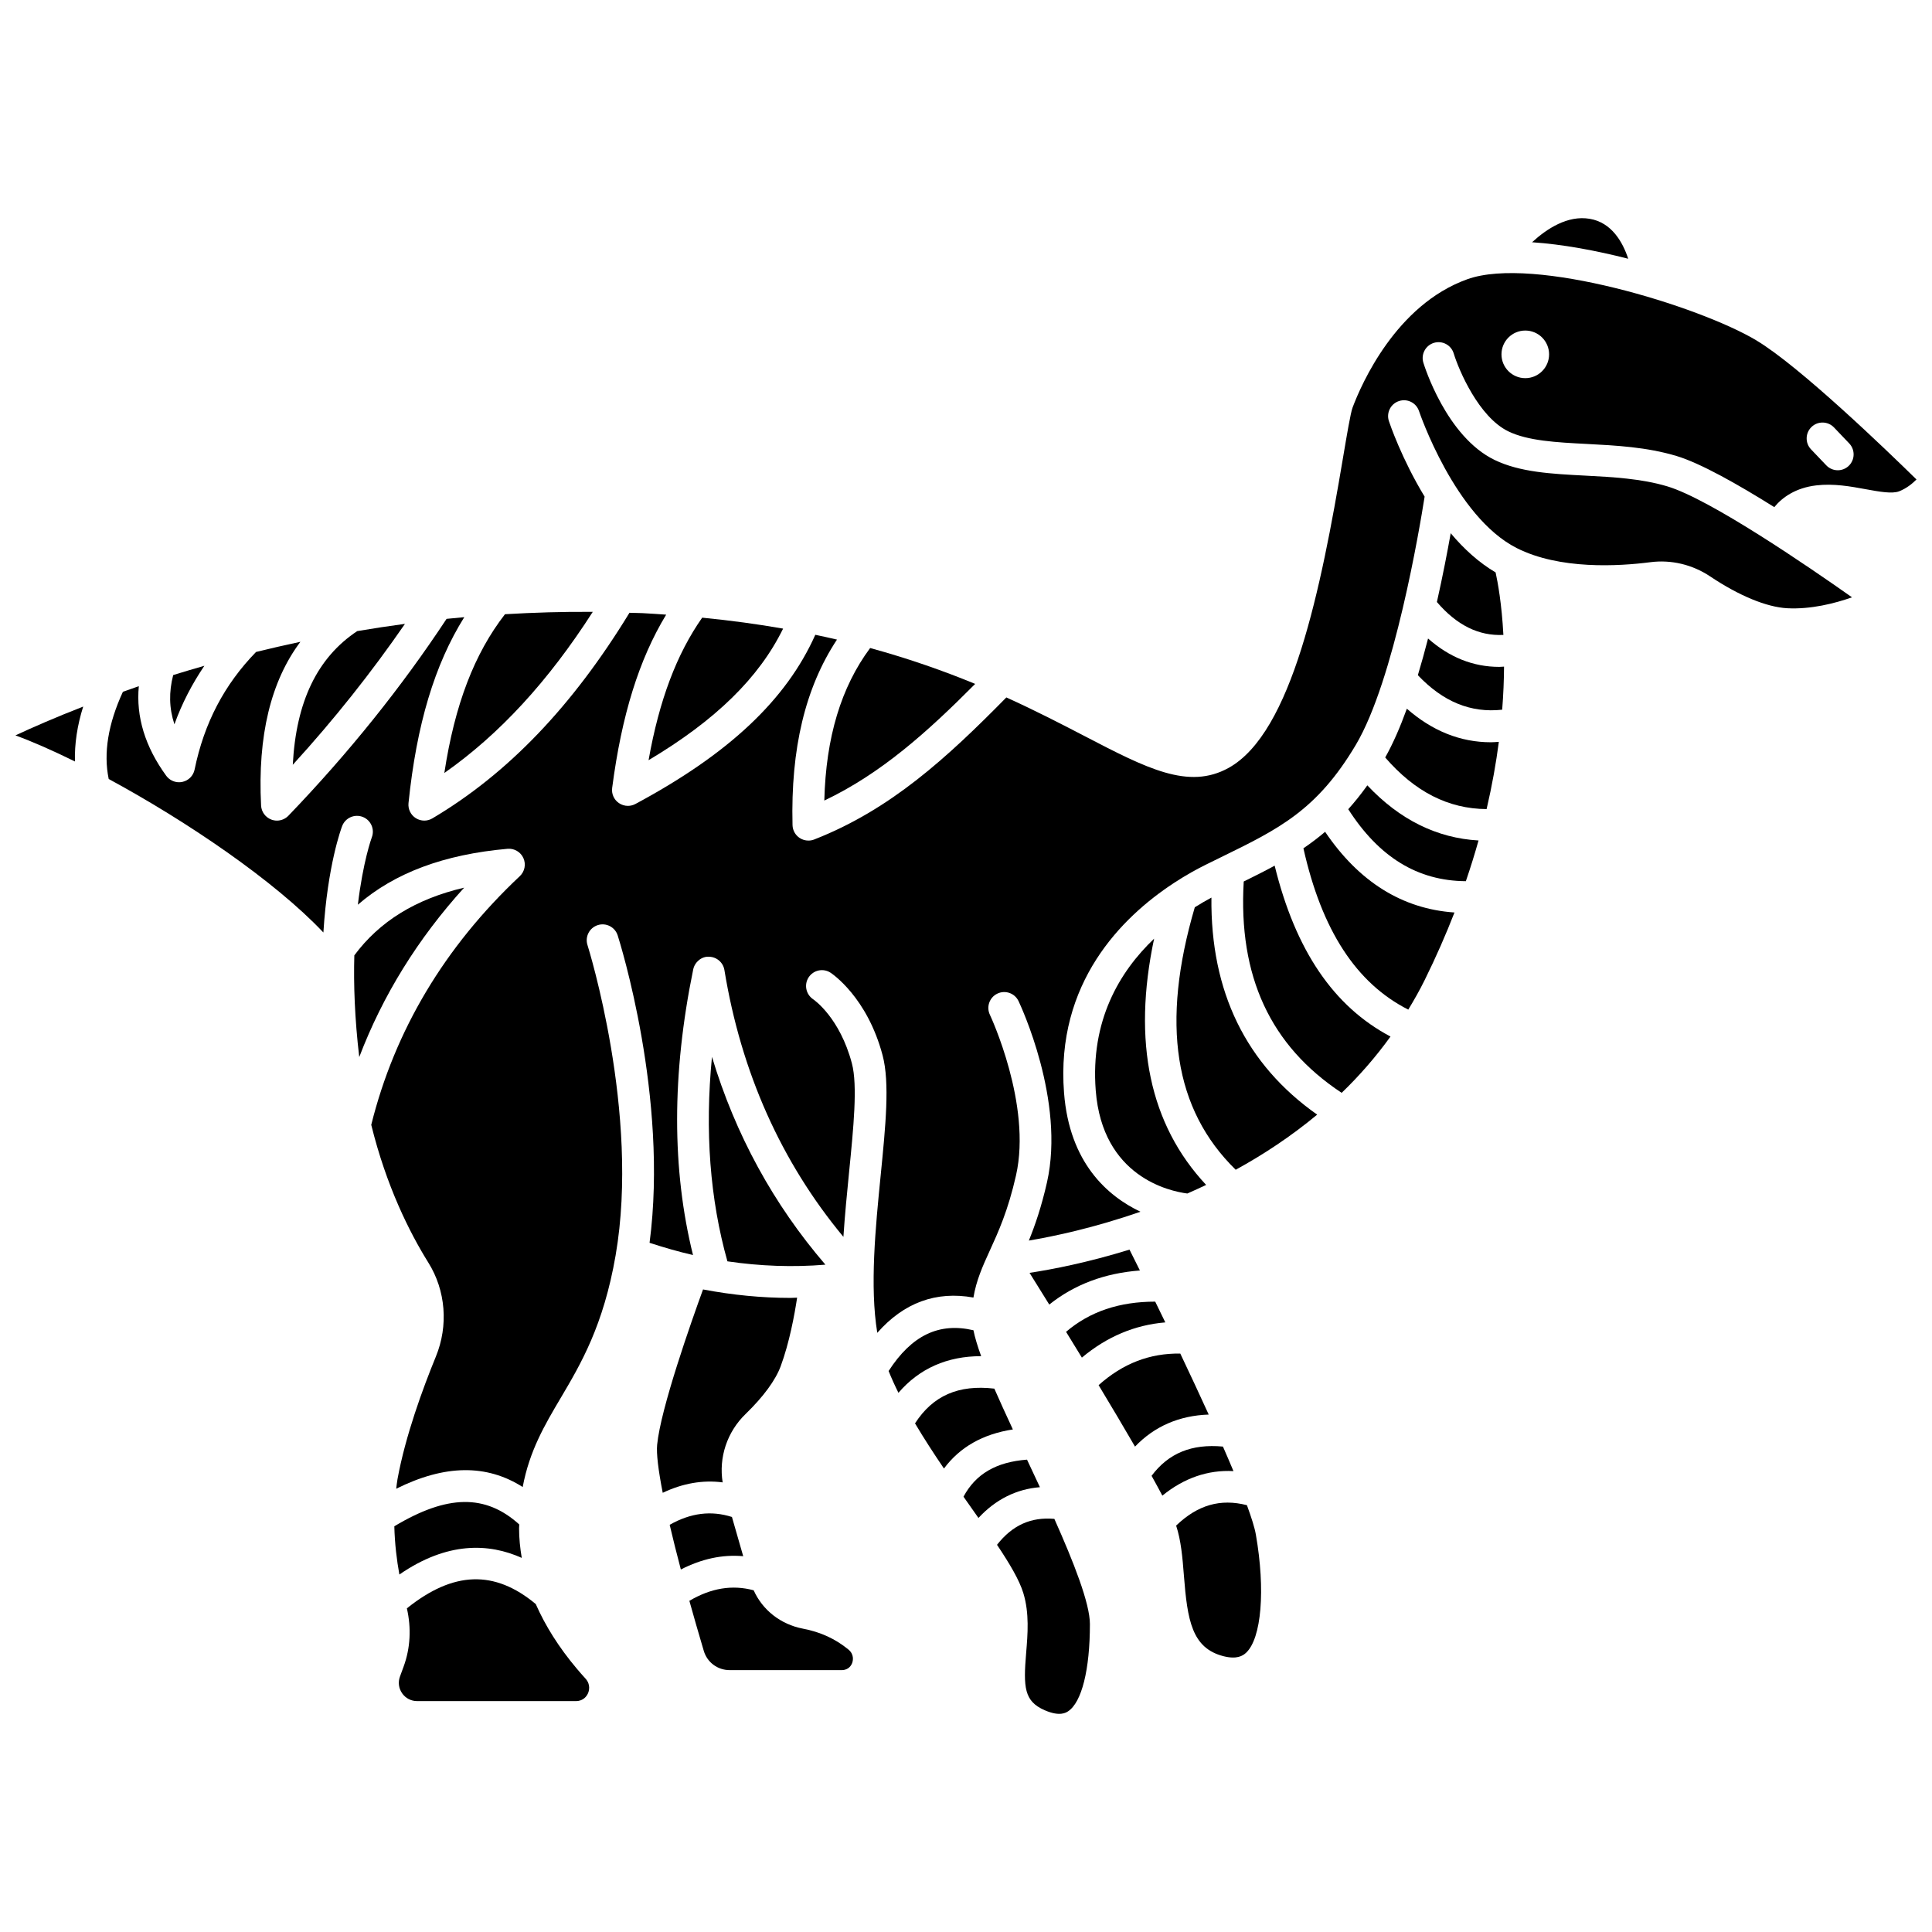 <?xml version="1.0" encoding="UTF-8"?>
<!-- Uploaded to: ICON Repo, www.iconrepo.com, Generator: ICON Repo Mixer Tools -->
<svg width="800px" height="800px" version="1.1" viewBox="144 144 512 512" xmlns="http://www.w3.org/2000/svg">
 <defs>
  <clipPath id="b">
   <path d="m148.09 331h18.906v15h-18.906z"/>
  </clipPath>
  <clipPath id="a">
   <path d="m172 216h479.9v323h-479.9z"/>
  </clipPath>
 </defs>
 <path d="m335.51 536.85c-1.059-6.586 1.148-13.359 6.09-18.137 4.699-4.555 7.914-8.93 9.297-12.664 2.281-6.172 3.644-13.488 4.348-18.156-0.57 0.008-1.141 0.066-1.711 0.066-7.711 0-15.461-0.766-23.223-2.242-3.125 8.586-11.223 31.516-12.16 41.152-0.227 2.328 0.297 6.699 1.48 12.738 5.262-2.504 10.57-3.449 15.879-2.758z"/>
 <path d="m248.5 548.48c0.117 4.668 0.652 9.027 1.34 12.785 12.738-8.789 23.738-8.312 32.43-4.406-0.441-2.602-0.711-5.215-0.711-7.824 0-0.367 0.039-0.68 0.047-1.039-8.949-8.086-19.062-7.941-33.105 0.484z"/>
 <path d="m296.82 586.17c-4.719-5.606-8.305-11.312-10.84-17.078-10.918-9.102-21.828-8.754-34.152 1.137 1.191 5.207 0.941 10.508-0.859 15.418l-0.973 2.656c-0.555 1.504-0.34 3.125 0.574 4.441 0.922 1.316 2.367 2.062 3.965 2.062h42.102c2.051 0 2.91-1.438 3.184-2.055 0.223-0.5 0.832-2.266-0.656-3.902-0.777-0.852-1.559-1.746-2.344-2.68z"/>
 <path d="m362.74 479.15c-13.77-16.02-23.844-34.453-30.059-55.07-1.922 19.629-0.527 37.766 4.094 54.188 8.703 1.281 17.371 1.594 25.965 0.883z"/>
 <path d="m401.97 496.53c-9.141-2.133-16.371 1.352-22.48 10.801 0.77 1.906 1.637 3.832 2.606 5.781 5.512-6.43 12.922-9.727 21.922-9.711-0.965-2.644-1.648-4.922-2.047-6.871z"/>
 <path d="m407.51 512c-9.512-1.102-16.281 1.859-21.02 9.207 2.391 4.035 5.012 8.059 7.668 11.969 4.207-5.668 10.312-9.141 18.262-10.359-1.848-3.973-3.492-7.574-4.91-10.816z"/>
 <path d="m340.96 556.41-2.988-10.395c-5.492-1.754-10.922-1.086-16.5 2.074 0.84 3.598 1.828 7.559 2.961 11.844 5.473-2.809 10.992-4.019 16.527-3.523z"/>
 <path d="m356.78 575.61c-5.898-1.125-10.715-4.938-13.047-10.164-5.664-1.52-11.277-0.609-17.043 2.789 1.168 4.195 2.438 8.609 3.82 13.262 0.906 3.051 3.66 5.102 6.859 5.102h29.688c1.891 0 2.582-1.352 2.789-1.93 0.176-0.492 0.617-2.199-1.027-3.543-3.453-2.828-7.391-4.629-12.039-5.516z"/>
 <path d="m416.17 530.82c-8.172 0.621-13.609 3.793-16.832 9.82 0.691 0.98 1.391 1.98 2.062 2.934 0.652 0.926 1.277 1.812 1.902 2.699 4.527-4.887 10.02-7.652 16.285-8.152-1.152-2.484-2.297-4.93-3.418-7.301z"/>
 <path d="m351.53 310.59c-6.711-1.18-13.859-2.156-21.445-2.902-6.754 9.645-11.371 21.816-14.207 37.77 17.805-10.605 29.301-21.887 35.652-34.867z"/>
 <path d="m402.43 325.24c-8.164-3.367-17.371-6.641-27.832-9.508-7.688 10.355-11.723 23.621-12.148 40.422 15.098-7.172 27.359-18.219 39.98-30.914z"/>
 <path d="m301.09 306.15c-7.961-0.066-15.695 0.18-23.266 0.625-8.098 10.426-13.309 23.957-16.07 42.074 14.621-10.25 27.57-24.348 39.336-42.699z"/>
 <path d="m565.25 201.98c-5.801-0.973-11.312 2.613-15.238 6.219 8.074 0.539 16.91 2.188 25.484 4.371-1.438-4.367-4.367-9.629-10.246-10.59z"/>
 <path d="m198.16 320.44c-2.824 0.812-5.609 1.629-8.262 2.457-1.152 4.457-1.105 8.754 0.328 13.055 1.992-5.562 4.688-10.711 7.934-15.512z"/>
 <g clip-path="url(#b)">
  <path d="m163.86 345.8c-0.121-4.644 0.598-9.504 2.188-14.551-7.348 2.867-13.418 5.519-17.957 7.637 4.629 1.695 10.008 4.07 15.77 6.914z"/>
 </g>
 <path d="m251.32 309.33c-4.309 0.582-8.523 1.215-12.648 1.918-10.551 7.004-16.203 18.633-17.082 35.426 11.059-12.117 20.84-24.469 29.73-37.344z"/>
 <path d="m237.9 397.18c-0.215 7.672 0.094 16.688 1.305 26.957 6.227-16.348 15.527-31.375 27.801-44.898-12.871 3.012-22.438 8.961-29.105 17.941z"/>
 <path d="m516.83 331.81c-1.754 4.848-3.676 9.27-5.738 12.934 7.883 9.086 16.695 13.598 26.875 13.672 1.469-6.316 2.523-12.273 3.242-17.824-0.695 0.043-1.391 0.117-2.078 0.117-8.133 0-15.582-3.012-22.301-8.898z"/>
 <path d="m465.04 381.87c-1.414 0.758-2.894 1.617-4.406 2.566-9.039 30.793-5.488 53.594 10.84 69.559 7.34-4.019 14.664-8.848 21.594-14.605-18.895-13.305-28.289-32.609-28.027-57.52z"/>
 <path d="m501.3 358.45c8.168 12.734 18.398 18.992 31.168 19.074 1.262-3.688 2.375-7.285 3.359-10.789-11-0.625-20.887-5.477-29.469-14.609-1.664 2.328-3.348 4.422-5.059 6.324z"/>
 <path d="m481.8 373.41c-2.637 1.434-5.363 2.805-8.199 4.195-1.465 25.125 7.043 43.504 25.953 56.008 4.633-4.461 8.984-9.43 12.945-14.918-15.09-7.969-25.191-22.855-30.699-45.285z"/>
 <path d="m495.17 364.44c-1.875 1.594-3.793 3.035-5.75 4.367 4.859 21.719 13.992 35.758 27.789 42.754 1.531-2.527 3.008-5.117 4.356-7.856 3.031-6.129 5.633-12.098 7.887-17.883-13.809-0.949-25.305-8.105-34.281-21.383z"/>
 <g clip-path="url(#a)">
  <path d="m609.49 234.22c-15.234-9.109-59.074-22.535-76.645-16.215-18.887 6.777-28.043 27.742-30.398 34.004-0.535 1.422-1.496 7.168-2.527 13.258-5.863 34.91-13.531 72.934-30.332 82.238-10.621 5.875-21.613 0.168-38.254-8.484-5.981-3.106-12.789-6.633-20.637-10.195-15.695 15.953-30.645 29.727-50.934 37.652-0.496 0.195-1.012 0.285-1.531 0.285-0.816 0-1.633-0.238-2.328-0.703-1.141-0.762-1.84-2.027-1.875-3.402-0.496-20.25 3.363-36.406 11.781-49.16-1.875-0.441-3.797-0.863-5.742-1.27-7.711 17.27-22.969 31.594-47.684 44.84-0.621 0.332-1.309 0.496-1.988 0.496-0.836 0-1.668-0.254-2.387-0.746-1.301-0.895-1.984-2.441-1.777-4.008 2.523-19.316 7.141-34.105 14.312-45.918-2.07-0.141-4.094-0.297-6.227-0.402-1.18-0.059-2.324-0.047-3.5-0.094-15.102 24.738-32.195 42.617-52.23 54.484-0.66 0.391-1.402 0.59-2.144 0.59-0.789 0-1.578-0.223-2.266-0.66-1.336-0.859-2.078-2.391-1.918-3.973 2.144-20.844 6.93-36.738 14.785-49.281-1.578 0.145-3.144 0.289-4.695 0.449-11.902 18.043-25.965 35.59-41.922 52.176-0.809 0.836-1.91 1.289-3.031 1.289-0.492 0-0.992-0.09-1.473-0.266-1.574-0.59-2.644-2.047-2.731-3.727-0.941-18.512 2.606-32.988 10.422-43.391-4.031 0.859-7.953 1.754-11.754 2.691-8.414 8.652-13.762 18.848-16.289 31.168-0.332 1.637-1.598 2.914-3.231 3.266-0.293 0.062-0.598 0.094-0.891 0.094-1.324 0-2.598-0.625-3.402-1.727-5.602-7.699-8.02-15.648-7.258-23.73-1.469 0.5-2.816 0.992-4.219 1.488-3.918 8.5-5.184 16.254-3.762 23.102 20.621 11.164 43.898 26.926 56.895 40.684 1.109-17.891 4.742-27.617 4.981-28.23 0.84-2.168 3.285-3.238 5.441-2.402 2.164 0.84 3.242 3.269 2.402 5.438-0.074 0.203-2.32 6.383-3.688 17.828 9.758-8.449 22.852-13.328 39.668-14.816 1.773-0.156 3.473 0.832 4.203 2.469 0.734 1.641 0.348 3.559-0.957 4.785-19.93 18.727-33.148 40.906-39.367 65.898 3.988 16.203 10.117 28.48 15.137 36.523 4.609 7.383 5.348 16.691 1.988 24.895-3.484 8.5-8.078 21.035-10.168 32.48-0.156 0.848-0.23 1.695-0.344 2.543 12.879-6.422 23.945-6.555 33.523-0.457 1.797-9.602 5.832-16.438 10.047-23.562 5.328-9 11.359-19.203 14.578-37.832 6.516-37.738-7.32-81.789-7.457-82.234-0.707-2.207 0.512-4.574 2.723-5.281 2.199-0.711 4.574 0.508 5.281 2.719 0.574 1.805 13.508 42.957 8.449 81.469 3.84 1.254 7.676 2.367 11.512 3.238-5.609-22.59-5.637-47.992 0.055-75.688 0.406-1.988 2.289-3.508 4.203-3.359 2.027 0.043 3.738 1.523 4.066 3.527 4.43 27.102 15.043 50.832 31.535 70.707 0.379-5.793 0.949-11.574 1.496-17.078 1.18-11.848 2.297-23.043 0.758-28.871-3.207-12.129-10.004-16.836-10.289-17.027-1.914-1.297-2.441-3.894-1.168-5.82 1.277-1.918 3.84-2.469 5.781-1.215 0.395 0.262 9.719 6.461 13.809 21.91 1.93 7.293 0.793 18.676-0.516 31.855-1.371 13.793-2.91 29.379-0.895 41.676 7.047-8 15.582-11.129 25.48-9.348 0.762-4.574 2.438-8.285 4.316-12.395 2.273-4.977 4.856-10.617 6.973-19.992 4.234-18.758-6.816-42.316-6.93-42.559-0.992-2.094-0.102-4.606 1.992-5.602 2.086-1 4.606-0.113 5.602 1.984 0.508 1.066 12.418 26.398 7.543 48.023-1.469 6.496-3.164 11.41-4.809 15.441 6.652-1.117 17.305-3.371 29.574-7.644-8.711-4.141-18.812-12.922-20.25-31.504-2.262-29.246 15.453-46.598 28.859-55.441 0.09-0.055 0.164-0.125 0.258-0.176 3.191-2.086 6.129-3.699 8.48-4.859l4.035-1.984c15.273-7.461 25.367-12.398 35.676-29.727 10.188-17.113 16.953-57.574 18.25-65.816-6.043-9.938-9.234-19.312-9.465-20.012-0.73-2.199 0.457-4.578 2.66-5.312 2.215-0.738 4.586 0.453 5.32 2.656 0.094 0.277 9.504 27.973 25.855 36.281 11.41 5.793 27.098 4.84 35.426 3.766 5.516-0.719 11.172 0.613 15.875 3.766 7.672 5.129 14.918 8.121 20.391 8.43 6.301 0.336 12.668-1.285 17.199-2.894-11.781-8.312-37.633-26.004-48.918-29.395-6.894-2.074-14.516-2.473-21.887-2.859-8.848-0.457-17.203-0.895-23.926-4.156-12.789-6.199-18.625-24.984-18.867-25.781-0.672-2.219 0.582-4.566 2.797-5.242 2.227-0.672 4.566 0.57 5.246 2.793 1.367 4.461 6.633 16.859 14.492 20.668 5.191 2.519 12.723 2.91 20.699 3.324 7.871 0.41 16.012 0.832 23.871 3.199 6.281 1.887 16.121 7.426 25.898 13.547 2.16-2.629 5.691-5.113 11.113-5.758 4.613-0.547 9.133 0.277 13.121 1.012 3.598 0.656 7.004 1.281 8.875 0.547 1.918-0.762 3.461-2.004 4.574-3.129-7.836-7.684-31.008-30.02-42.406-36.84zm-61.273 9.996c-3.481 0-6.309-2.824-6.309-6.309 0-3.481 2.824-6.309 6.309-6.309 3.481 0 6.309 2.824 6.309 6.309-0.004 3.484-2.824 6.309-6.309 6.309zm85.711 23.246c-0.812 0.777-1.859 1.16-2.902 1.16-1.109 0-2.215-0.438-3.043-1.305l-4.039-4.234c-1.602-1.676-1.539-4.34 0.141-5.945 1.672-1.602 4.344-1.539 5.945 0.141l4.039 4.234c1.602 1.684 1.535 4.344-0.141 5.949z"/>
 </g>
 <path d="m522.45 313.21c-0.836 3.254-1.738 6.519-2.703 9.719 6.66 7.031 14.004 10.066 22.348 9.148 0.324-4.094 0.473-7.91 0.492-11.418-0.426 0.016-0.859 0.07-1.277 0.07-6.902-0.004-13.203-2.519-18.859-7.519z"/>
 <path d="m540.35 295.7c-4.496-2.641-8.465-6.297-11.898-10.387-0.883 4.953-2.109 11.328-3.66 18.227 5.25 6.125 11.047 9.031 17.621 8.719-0.438-8.289-1.496-13.988-2.062-16.559z"/>
 <path d="m470.88 533.86c-0.867-2.078-1.797-4.246-2.789-6.504-8.285-0.762-14.406 1.738-18.91 7.75 1.051 1.891 2.008 3.648 2.856 5.254 5.707-4.656 12.07-6.867 18.844-6.5z"/>
 <path d="m474.45 542.89c-7.016-1.805-13.078-0.062-18.762 5.41 1.297 3.926 1.684 8.426 2.055 13.195 0.93 11.898 2.098 19.277 10.5 21.418 3.512 0.887 5.086-0.086 5.965-0.898 4.106-3.801 5.176-16.684 2.609-31.324-0.305-1.801-1.172-4.531-2.367-7.801z"/>
 <path d="m416.84 481.32c1.426 2.277 3.207 5.137 5.227 8.402 6.68-5.34 14.723-8.332 24.02-9.027-0.988-1.992-1.914-3.852-2.758-5.531-11.086 3.43-20.523 5.25-26.488 6.156z"/>
 <path d="m430.71 503.78c6.625-5.555 14.035-8.66 22.109-9.332-0.906-1.883-1.801-3.715-2.676-5.5-9.527 0.008-17.324 2.621-23.625 8 1.359 2.199 2.762 4.488 4.191 6.832z"/>
 <path d="m408.22 553.39c3.406 5.086 5.918 9.359 6.965 12.766 1.641 5.348 1.168 10.926 0.758 15.852-0.77 9.16-0.547 12.848 4.922 15.223 3.984 1.738 5.633 0.641 6.18 0.289 3.625-2.379 5.793-11.02 5.793-23.113 0-5.488-4.293-16.402-9.422-27.891-6.195-0.543-11.129 1.672-15.195 6.875z"/>
 <path d="m456.79 502.71c-8.074-0.121-15.203 2.609-21.648 8.371 3.348 5.551 6.668 11.137 9.648 16.285 5.109-5.359 11.707-8.23 19.531-8.492-2.414-5.305-4.981-10.793-7.531-16.164z"/>
 <path d="m434.38 432.98c1.773 22.934 19.617 26.711 24.273 27.312 1.652-0.719 3.312-1.48 4.988-2.273-14.957-15.988-19.586-37.875-13.789-65.262-9.223 8.797-16.902 21.758-15.473 40.223z"/>
</svg>